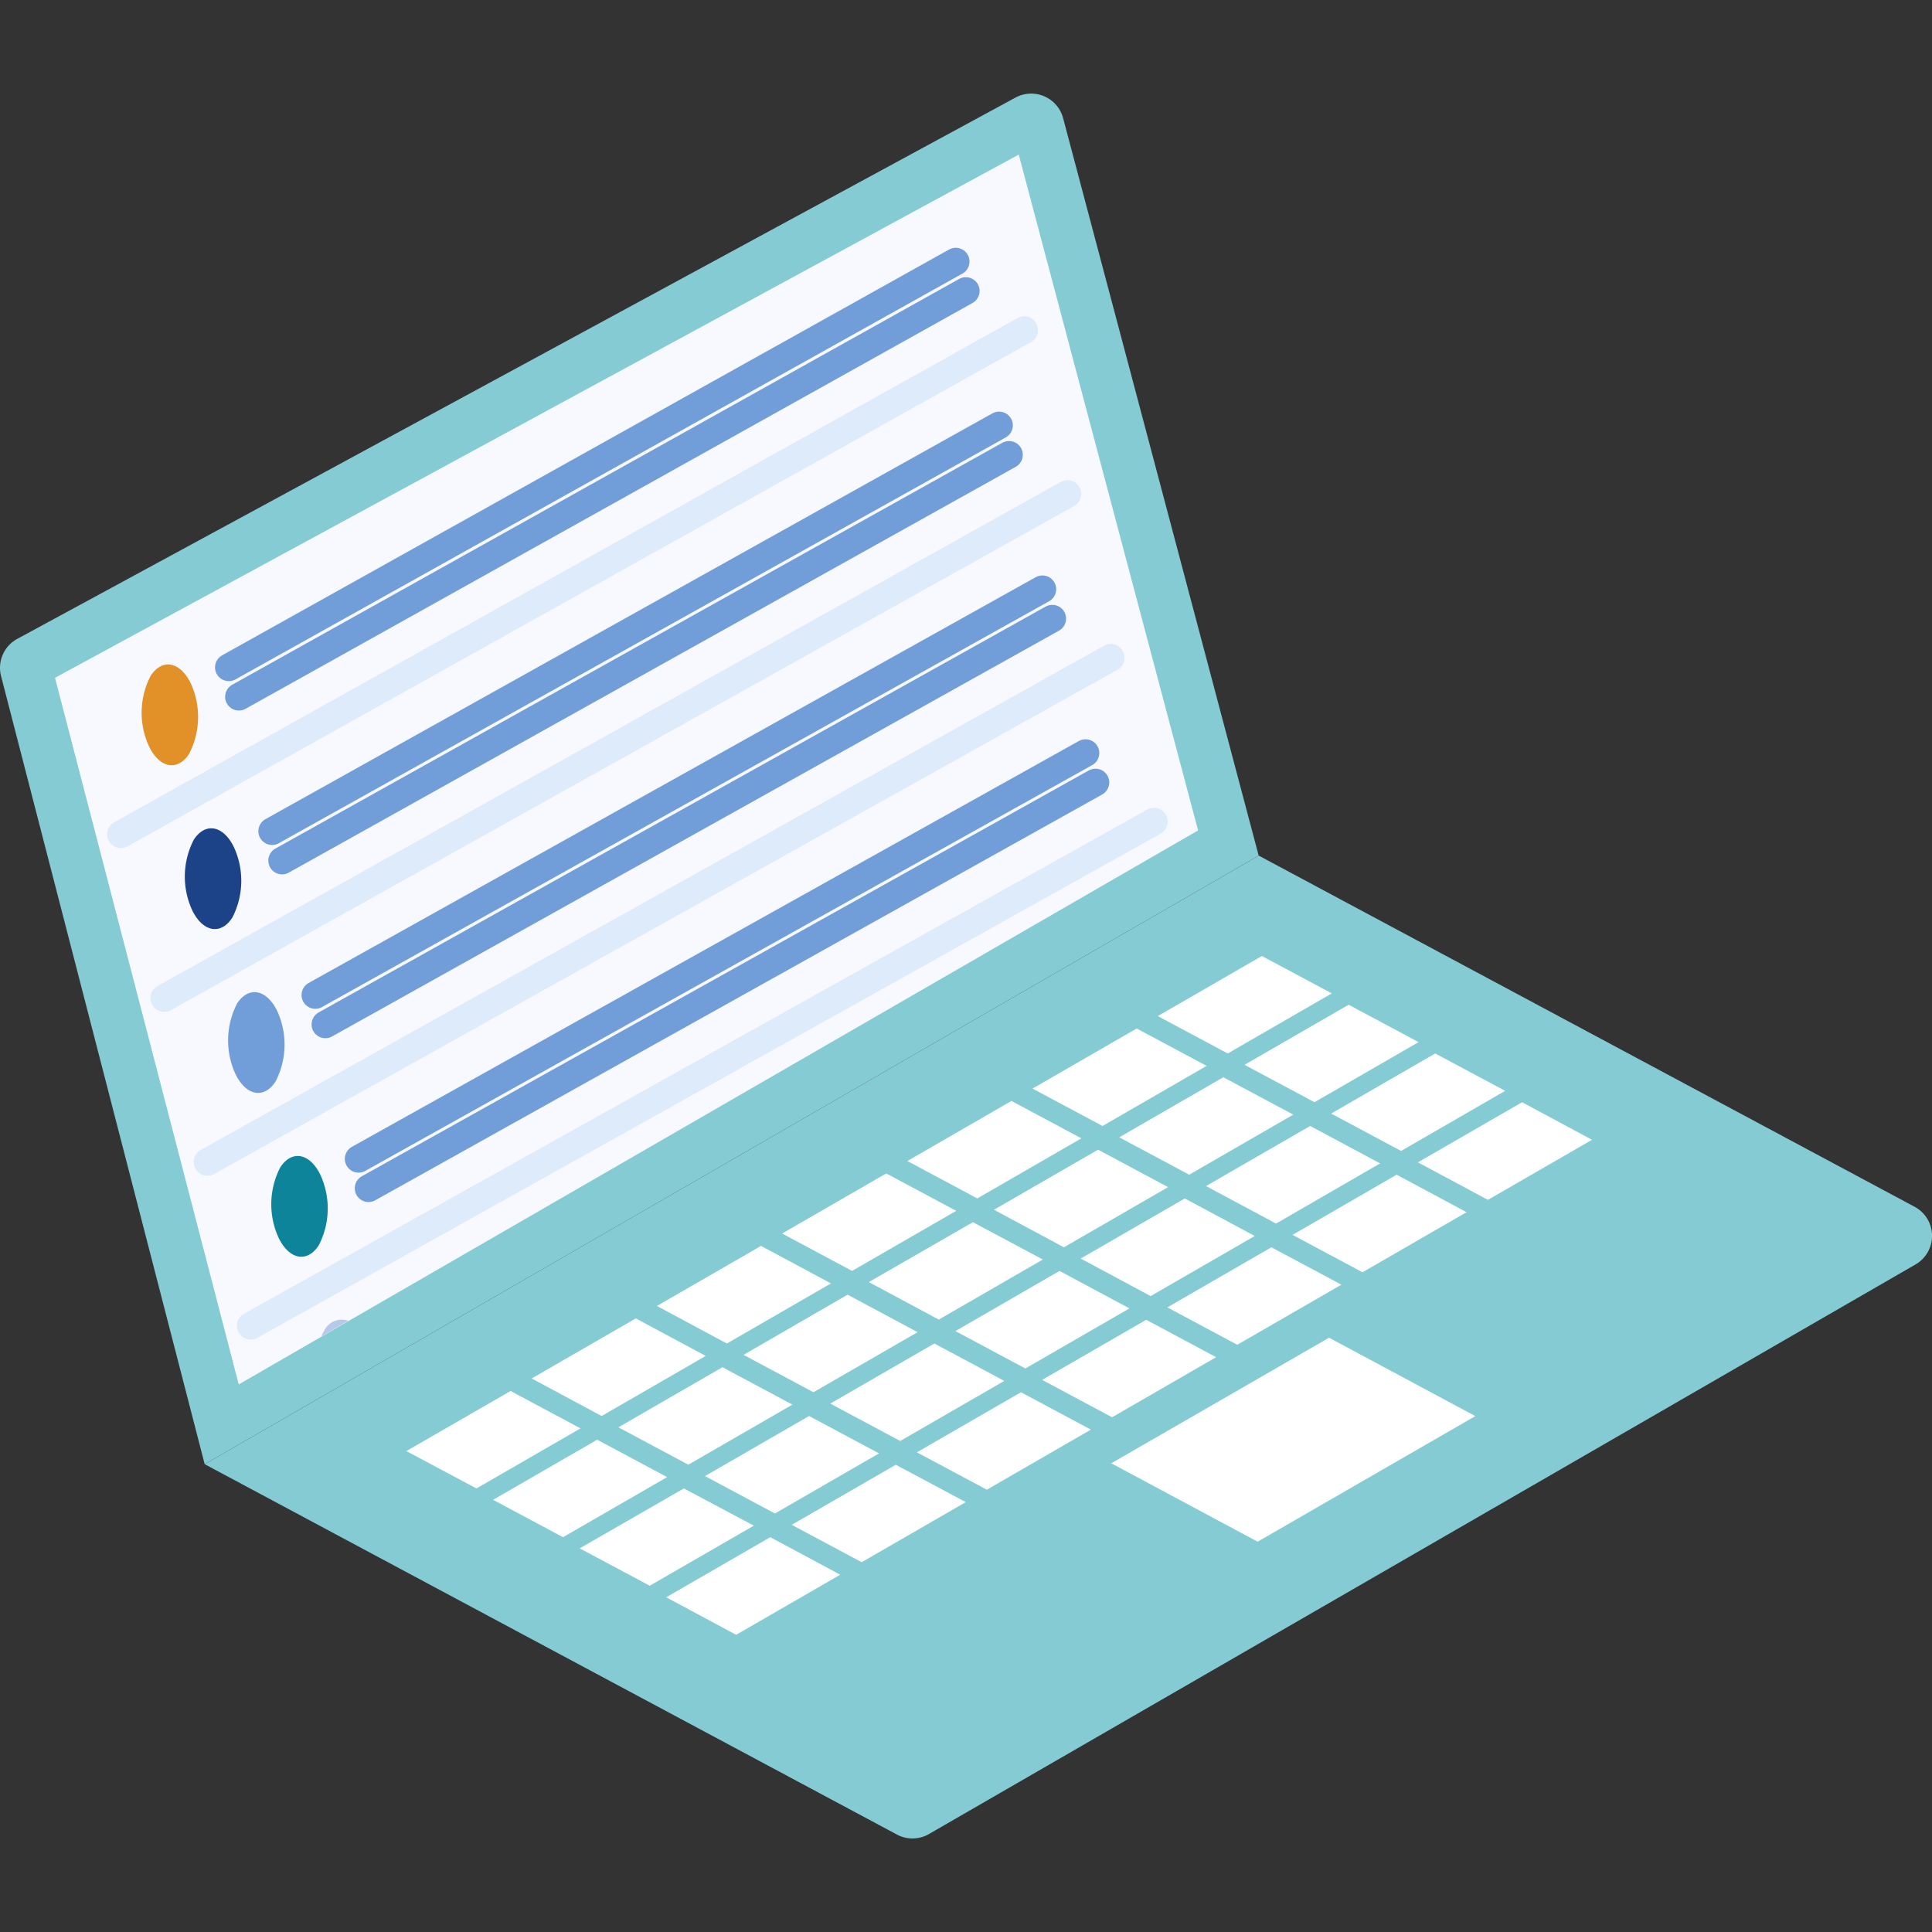 <svg xmlns="http://www.w3.org/2000/svg" xmlns:xlink="http://www.w3.org/1999/xlink" width="40" height="40" viewBox="0 0 40 40">
  <rect x="0" y="0" width="40" height="40" fill="#333333" stroke="none"/>
  <defs>
    <clipPath id="clip-path">
      <rect id="長方形_1841" data-name="長方形 1841" width="40" height="40" transform="translate(11780 11986)" fill="#fff"/>
    </clipPath>
  </defs>
  <g id="icon" transform="translate(-11780 -11986)" clip-path="url(#clip-path)">
    <g id="グループ_3410" data-name="グループ 3410" transform="translate(11780 11987.938)">
      <path id="パス_27058" data-name="パス 27058" d="M60.847,74.46l-21.821,12.6L34.808,70.735a.682.682,0,0,1,.345-.767L55.821,58.761a.684.684,0,0,1,.978.431l4.049,15.27Z" transform="translate(-34.788 -58.683)" fill="#85cbd4"/>
      <path id="パス_27059" data-name="パス 27059" d="M39.54,74.782,59.493,63.95l3.713,13.992L43.344,89.412Z" transform="translate(-38.401 -62.687)" fill="#f7f9fe"/>
      <path id="パス_27060" data-name="パス 27060" d="M74.291,124.5,52.47,137.1,66.8,144.767a.682.682,0,0,0,.664-.01L87.89,132.964a.683.683,0,0,0-.019-1.194L74.293,124.5Z" transform="translate(-48.231 -108.723)" fill="#85cbd4"/>
      <g id="グループ_3408" data-name="グループ 3408" transform="translate(2.503 3.477)">
        <g id="グループ_3404" data-name="グループ 3404">
          <path id="パス_27061" data-name="パス 27061" d="M48.037,108.374a1.662,1.662,0,0,1-.031,1.467c-.237.364-.606.3-.827-.149a1.662,1.662,0,0,1,.031-1.467C47.448,107.861,47.817,107.928,48.037,108.374Z" transform="translate(-46.594 -99.648)" fill="#e29129"/>
          <line id="線_2770" data-name="線 2770" y1="8.402" x2="15.051" transform="translate(2.234)" fill="none" stroke="#719ed9" stroke-linecap="round" stroke-miterlimit="10" stroke-width="0.57"/>
          <line id="線_2771" data-name="線 2771" y1="8.402" x2="15.051" transform="translate(2.443 0.609)" fill="none" stroke="#719ed9" stroke-linecap="round" stroke-miterlimit="10" stroke-width="0.57"/>
          <line id="線_2772" data-name="線 2772" y1="10.439" x2="18.702" transform="translate(0 1.419)" fill="none" stroke="#deebfb" stroke-linecap="round" stroke-miterlimit="10" stroke-width="0.57"/>
        </g>
        <g id="グループ_3405" data-name="グループ 3405" transform="translate(0.897 3.392)">
          <path id="パス_27062" data-name="パス 27062" d="M51.767,122.524a1.662,1.662,0,0,1-.031,1.467c-.237.364-.606.3-.827-.149a1.662,1.662,0,0,1,.031-1.467C51.178,122.011,51.547,122.078,51.767,122.524Z" transform="translate(-50.327 -113.798)" fill="#1c4387"/>
          <line id="線_2773" data-name="線 2773" y1="8.402" x2="15.051" transform="translate(2.234)" fill="none" stroke="#719ed9" stroke-linecap="round" stroke-miterlimit="10" stroke-width="0.57"/>
          <line id="線_2774" data-name="線 2774" y1="8.402" x2="15.051" transform="translate(2.44 0.609)" fill="none" stroke="#719ed9" stroke-linecap="round" stroke-miterlimit="10" stroke-width="0.57"/>
          <line id="線_2775" data-name="線 2775" y1="10.439" x2="18.702" transform="translate(0 1.419)" fill="none" stroke="#deebfb" stroke-linecap="round" stroke-miterlimit="10" stroke-width="0.57"/>
        </g>
        <g id="グループ_3406" data-name="グループ 3406" transform="translate(1.793 6.784)">
          <path id="パス_27063" data-name="パス 27063" d="M55.507,136.674a1.662,1.662,0,0,1-.031,1.467c-.237.364-.606.3-.827-.149a1.662,1.662,0,0,1,.031-1.467C54.918,136.161,55.287,136.228,55.507,136.674Z" transform="translate(-54.067 -127.948)" fill="#719ed9"/>
          <line id="線_2776" data-name="線 2776" y1="8.402" x2="15.054" transform="translate(2.232)" fill="none" stroke="#719ed9" stroke-linecap="round" stroke-miterlimit="10" stroke-width="0.57"/>
          <line id="線_2777" data-name="線 2777" y1="8.402" x2="15.051" transform="translate(2.44 0.609)" fill="none" stroke="#719ed9" stroke-linecap="round" stroke-miterlimit="10" stroke-width="0.57"/>
          <line id="線_2778" data-name="線 2778" y1="10.439" x2="18.7" transform="translate(0 1.419)" fill="none" stroke="#deebfb" stroke-linecap="round" stroke-miterlimit="10" stroke-width="0.57"/>
        </g>
        <g id="グループ_3407" data-name="グループ 3407" transform="translate(2.687 10.176)">
          <path id="パス_27064" data-name="パス 27064" d="M59.237,150.824a1.662,1.662,0,0,1-.031,1.467c-.237.364-.606.3-.827-.149a1.662,1.662,0,0,1,.031-1.467C58.648,150.311,59.017,150.378,59.237,150.824Z" transform="translate(-57.797 -142.098)" fill="#0e849b"/>
          <line id="線_2779" data-name="線 2779" y1="8.402" x2="15.051" transform="translate(2.234)" fill="none" stroke="#719ed9" stroke-linecap="round" stroke-miterlimit="10" stroke-width="0.57"/>
          <line id="線_2780" data-name="線 2780" y1="8.402" x2="15.051" transform="translate(2.44 0.609)" fill="none" stroke="#719ed9" stroke-linecap="round" stroke-miterlimit="10" stroke-width="0.57"/>
          <line id="線_2781" data-name="線 2781" y1="10.439" x2="18.702" transform="translate(0 1.419)" fill="none" stroke="#deebfb" stroke-linecap="round" stroke-miterlimit="10" stroke-width="0.57"/>
        </g>
        <path id="パス_27065" data-name="パス 27065" d="M63.1,164.592l-.561.326a.933.933,0,0,1,.06-.12A.405.405,0,0,1,63.1,164.592Z" transform="translate(-58.391 -142.661)" fill="#b6c9e8"/>
      </g>
      <g id="グループ_3409" data-name="グループ 3409" transform="translate(8.414 17.855)">
        <path id="パス_27066" data-name="パス 27066" d="M72.047,170.74l-2.157,1.244,1.45.774,2.155-1.244Z" transform="translate(-69.89 -161.734)" fill="#fff"/>
        <path id="パス_27067" data-name="パス 27067" d="M82.865,164.47l-2.155,1.244,1.448.777,2.155-1.244Z" transform="translate(-78.116 -156.967)" fill="#fff"/>
        <path id="パス_27068" data-name="パス 27068" d="M136.945,133.17l-2.155,1.244,1.448.774,2.155-1.244Z" transform="translate(-119.233 -133.17)" fill="#fff"/>
        <path id="パス_27069" data-name="パス 27069" d="M126.127,139.43l-2.157,1.244,1.45.774,2.155-1.244Z" transform="translate(-111.007 -137.929)" fill="#fff"/>
        <path id="パス_27070" data-name="パス 27070" d="M115.315,145.69l-2.155,1.244,1.448.774,2.155-1.244Z" transform="translate(-102.788 -142.689)" fill="#fff"/>
        <path id="パス_27071" data-name="パス 27071" d="M104.495,151.95l-2.155,1.244,1.448.774,2.157-1.244Z" transform="translate(-94.561 -147.448)" fill="#fff"/>
        <path id="パス_27072" data-name="パス 27072" d="M93.685,158.21l-2.155,1.244,1.448.777,2.155-1.244Z" transform="translate(-86.343 -152.208)" fill="#fff"/>
        <path id="パス_27073" data-name="パス 27073" d="M79.535,174.95l-2.155,1.244,1.448.774,2.155-1.244Z" transform="translate(-75.585 -164.935)" fill="#fff"/>
        <path id="パス_27074" data-name="パス 27074" d="M90.355,168.69,88.2,169.934l1.448.774,2.155-1.244Z" transform="translate(-83.811 -160.176)" fill="#fff"/>
        <path id="パス_27075" data-name="パス 27075" d="M144.435,137.38l-2.155,1.244,1.448.774,2.155-1.244Z" transform="translate(-124.927 -136.371)" fill="#fff"/>
        <path id="パス_27076" data-name="パス 27076" d="M133.615,143.64l-2.155,1.244,1.448.774,2.155-1.244Z" transform="translate(-116.701 -141.13)" fill="#fff"/>
        <path id="パス_27077" data-name="パス 27077" d="M122.795,149.9l-2.155,1.244,1.448.777,2.157-1.246Z" transform="translate(-108.475 -145.89)" fill="#fff"/>
        <path id="パス_27078" data-name="パス 27078" d="M111.985,156.16,109.83,157.4l1.448.777,2.155-1.244Z" transform="translate(-100.256 -150.649)" fill="#fff"/>
        <path id="パス_27079" data-name="パス 27079" d="M101.165,162.42l-2.155,1.246,1.448.774,2.155-1.244Z" transform="translate(-92.03 -155.408)" fill="#fff"/>
        <path id="パス_27080" data-name="パス 27080" d="M87.017,179.16,84.86,180.4l1.45.774,2.155-1.244Z" transform="translate(-81.272 -168.136)" fill="#fff"/>
        <path id="パス_27081" data-name="パス 27081" d="M97.835,172.9l-2.155,1.244,1.448.774,2.155-1.244Z" transform="translate(-89.498 -163.376)" fill="#fff"/>
        <path id="パス_27082" data-name="パス 27082" d="M151.915,141.59l-2.155,1.244,1.448.774,2.155-1.244Z" transform="translate(-130.614 -139.572)" fill="#fff"/>
        <path id="パス_27083" data-name="パス 27083" d="M141.1,147.85l-2.157,1.244,1.45.777,2.155-1.246Z" transform="translate(-122.388 -144.331)" fill="#fff"/>
        <path id="パス_27084" data-name="パス 27084" d="M130.285,154.11l-2.155,1.244,1.448.777,2.155-1.244Z" transform="translate(-114.169 -149.09)" fill="#fff"/>
        <path id="パス_27085" data-name="パス 27085" d="M119.465,160.37l-2.155,1.246,1.448.774,2.155-1.244Z" transform="translate(-105.943 -153.85)" fill="#fff"/>
        <path id="パス_27086" data-name="パス 27086" d="M108.655,166.64l-2.155,1.244,1.448.774,2.155-1.244Z" transform="translate(-97.724 -158.617)" fill="#fff"/>
        <path id="パス_27087" data-name="パス 27087" d="M94.5,183.37l-2.155,1.244,1.448.777,2.155-1.244Z" transform="translate(-86.966 -171.337)" fill="#fff"/>
        <path id="パス_27088" data-name="パス 27088" d="M105.325,177.11l-2.155,1.244,1.448.774,2.155-1.244Z" transform="translate(-95.192 -166.577)" fill="#fff"/>
        <path id="パス_27089" data-name="パス 27089" d="M159.4,145.8l-2.157,1.244,1.45.777,2.155-1.244Z" transform="translate(-136.301 -142.772)" fill="#fff"/>
        <path id="パス_27090" data-name="パス 27090" d="M148.585,152.06l-2.155,1.246,1.448.774,2.155-1.244Z" transform="translate(-128.083 -147.532)" fill="#fff"/>
        <path id="パス_27091" data-name="パス 27091" d="M137.765,158.33l-2.155,1.244,1.448.774,2.157-1.244Z" transform="translate(-119.856 -152.299)" fill="#fff"/>
        <path id="パス_27092" data-name="パス 27092" d="M135.279,166.14l-4.509,2.6,3.03,1.623,4.507-2.6Z" transform="translate(-116.176 -158.237)" fill="#fff"/>
        <path id="パス_27093" data-name="パス 27093" d="M126.955,164.59l-2.155,1.244,1.448.774,2.155-1.244Z" transform="translate(-111.638 -157.058)" fill="#fff"/>
        <path id="パス_27094" data-name="パス 27094" d="M116.135,170.85l-2.155,1.244,1.448.774,2.155-1.244Z" transform="translate(-103.411 -161.818)" fill="#fff"/>
      </g>
    </g>
  </g>
</svg>
